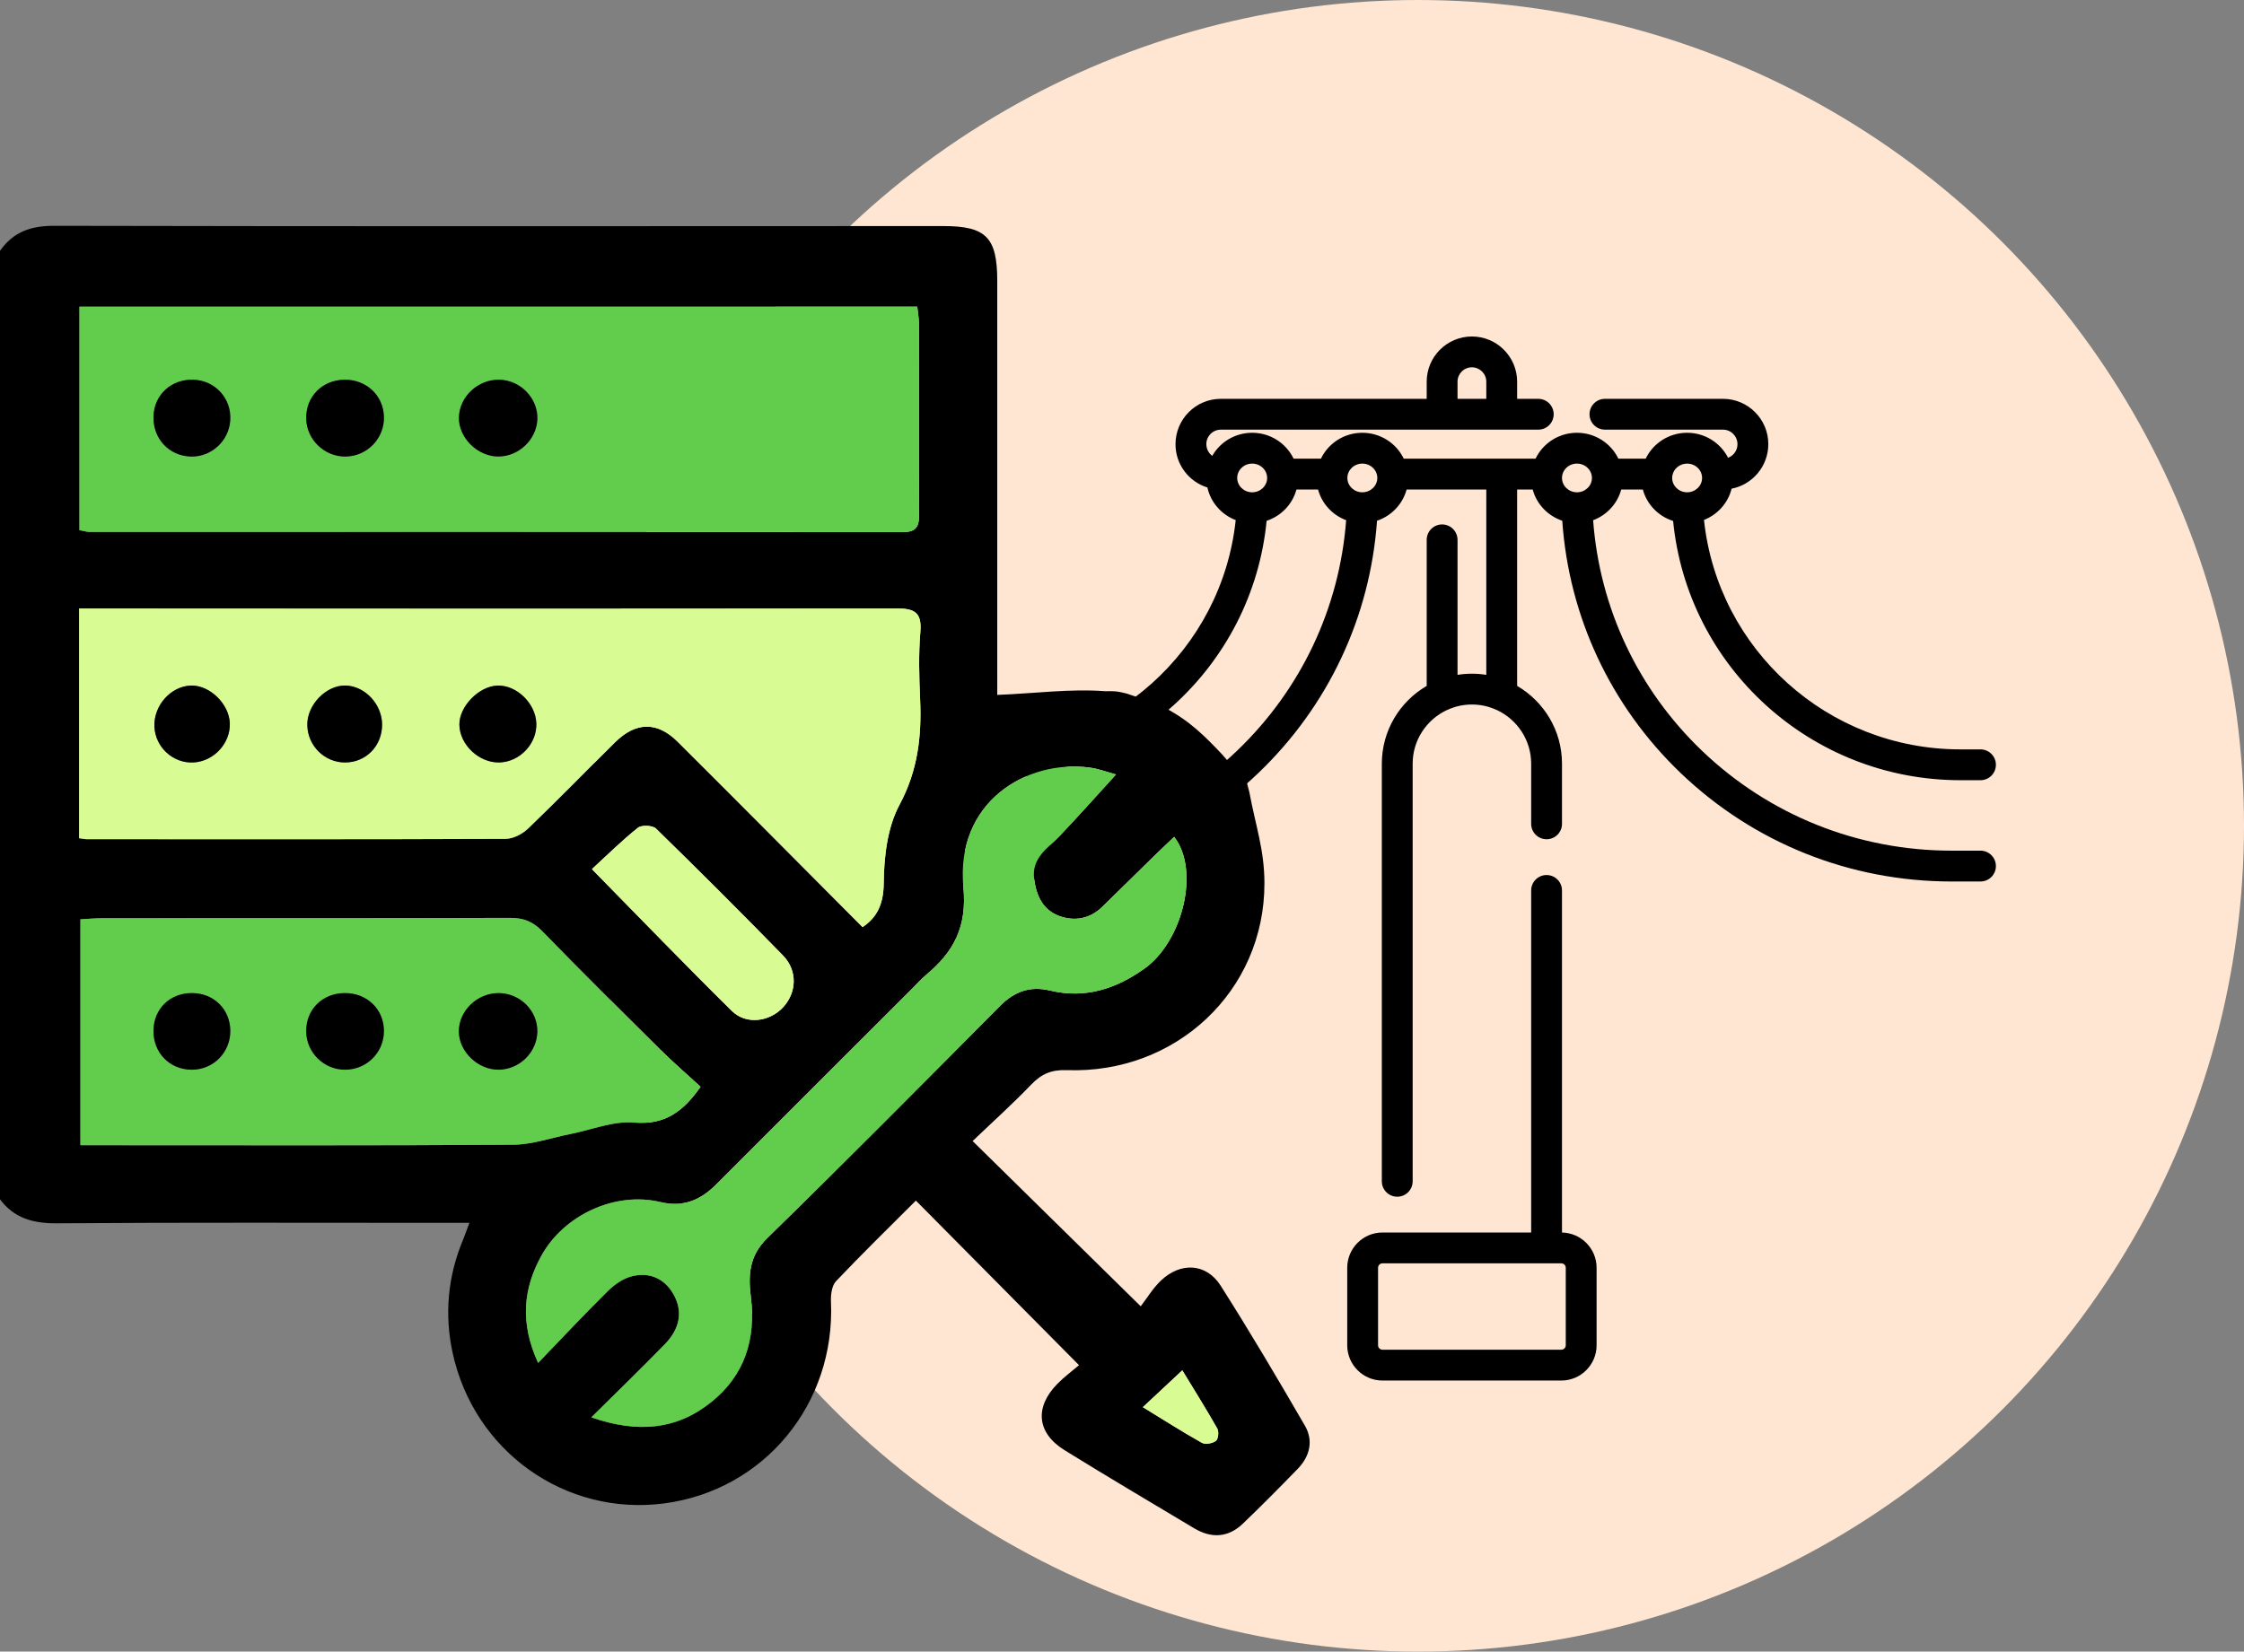 <?xml version="1.0" encoding="UTF-8" standalone="no"?>
<svg class="svgImg" xmlns="http://www.w3.org/2000/svg" xmlns:xlink="http://www.w3.org/1999/xlink" style="isolation:isolate" viewBox="0 0 548.659 403.937" width="100%" height="100%">
	<rect x="0" y="0" width="548.659" height="403.937" fill="#808080" stroke="none"/>
	<g>
		<circle vector-effect="non-scaling-stroke" cx="346.691" cy="201.968" r="201.968" fill="rgb(254,230,210)"/>
	</g>
	<g>
		<path d=" M 381.908 301.441 L 381.908 217.779 C 381.908 215.698 380.222 214.009 378.138 214.009 C 376.057 214.009 374.369 215.698 374.369 217.779 L 374.369 301.433 L 338.021 301.433 C 333.266 301.433 329.398 305.303 329.398 310.058 L 329.398 329.017 C 329.398 333.774 333.266 337.642 338.021 337.642 L 381.743 337.642 C 386.498 337.642 390.368 333.774 390.368 329.017 L 390.368 310.058 C 390.368 305.358 386.587 301.532 381.908 301.441 L 381.908 301.441 Z  M 382.829 329.017 C 382.829 329.615 382.34 330.102 381.743 330.102 L 338.021 330.102 C 337.424 330.102 336.937 329.615 336.937 329.017 L 336.937 310.058 C 336.937 309.46 337.424 308.973 338.021 308.973 L 381.743 308.973 C 382.34 308.973 382.829 309.46 382.829 310.058 L 382.829 329.017 Z " fill="rgb(0,0,0)"/>
		<path d=" M 484.23 208.048 L 477.178 208.048 C 454.268 208.048 432.592 199.372 416.141 183.618 C 400.487 168.626 391.11 148.706 389.52 127.231 C 392.873 125.976 395.463 123.18 396.392 119.721 L 401.675 119.721 C 402.653 123.359 405.468 126.267 409.077 127.413 C 412.595 163.205 442.876 190.816 479.316 190.816 L 484.23 190.816 C 486.312 190.816 488 189.127 488 187.046 C 488 184.963 486.312 183.277 484.23 183.277 L 479.316 183.277 C 446.934 183.277 419.995 158.878 416.626 127.162 C 419.962 125.852 422.512 123.009 423.378 119.519 C 428.483 118.533 432.353 114.033 432.353 108.612 C 432.353 102.508 427.383 97.543 421.277 97.543 L 392.41 97.543 C 390.329 97.543 388.64 99.231 388.64 101.312 C 388.64 103.396 390.329 105.082 392.41 105.082 L 421.277 105.082 C 423.227 105.082 424.813 106.667 424.813 108.651 C 424.813 110.163 423.855 111.453 422.514 111.954 C 420.673 108.335 416.875 105.844 412.501 105.844 C 408.033 105.844 404.171 108.439 402.374 112.182 L 395.693 112.182 C 393.898 108.439 390.034 105.844 385.568 105.844 C 381.101 105.844 377.237 108.439 375.441 112.182 L 343.218 112.182 C 341.422 108.439 337.558 105.844 333.091 105.844 C 328.625 105.844 324.761 108.439 322.966 112.182 L 316.285 112.182 C 314.488 108.439 310.625 105.844 306.158 105.844 C 301.972 105.844 298.318 108.123 296.396 111.489 C 295.522 110.841 294.951 109.8 294.951 108.612 C 294.951 106.667 296.537 105.082 298.487 105.082 L 376.106 105.082 C 378.189 105.082 379.876 103.396 379.876 101.312 C 379.876 99.231 378.189 97.543 376.106 97.543 L 370.939 97.543 L 370.939 93.345 C 370.939 87.251 365.979 82.295 359.883 82.295 C 353.787 82.295 348.828 87.251 348.828 93.345 L 348.828 97.543 L 298.487 97.543 C 292.381 97.543 287.412 102.508 287.412 108.651 C 287.412 113.617 290.698 117.828 295.212 119.226 C 296.013 122.886 298.656 125.876 302.131 127.201 C 298.758 158.898 271.783 183.277 239.343 183.277 L 234.429 183.277 C 232.346 183.277 230.659 184.963 230.659 187.046 C 230.659 189.129 232.346 190.816 234.429 190.816 L 239.343 190.816 C 275.867 190.816 306.201 163.186 309.69 127.376 C 313.248 126.206 316.016 123.324 316.982 119.721 L 322.265 119.721 C 323.194 123.178 325.782 125.974 329.135 127.229 C 327.511 148.686 318.121 168.599 302.473 183.597 C 286.018 199.366 264.358 208.05 241.481 208.05 L 234.429 208.05 C 232.346 208.05 230.659 209.737 230.659 211.82 C 230.659 213.901 232.346 215.59 234.429 215.59 L 241.481 215.59 C 266.312 215.59 289.825 206.16 307.689 189.039 C 324.796 172.645 335.019 150.838 336.684 127.356 C 340.212 126.174 342.955 123.302 343.917 119.721 L 363.4 119.721 L 363.4 165.051 C 362.253 164.866 361.079 164.768 359.883 164.768 C 358.686 164.768 357.511 164.866 356.367 165.051 L 356.367 132.033 C 356.367 129.95 354.678 128.263 352.597 128.263 C 350.514 128.263 348.828 129.95 348.828 132.033 L 348.828 167.752 C 342.274 171.571 337.856 178.667 337.856 186.777 L 337.856 288.911 C 337.856 290.994 339.543 292.681 341.626 292.681 C 343.709 292.681 345.396 290.994 345.396 288.911 L 345.396 186.775 C 345.396 180.978 348.829 175.967 353.771 173.66 C 354.001 173.586 354.221 173.489 354.427 173.374 C 356.114 172.686 357.953 172.305 359.883 172.305 C 361.811 172.305 363.653 172.686 365.337 173.374 C 365.545 173.489 365.765 173.586 365.995 173.66 C 370.937 175.967 374.371 180.978 374.371 186.775 L 374.371 201.487 C 374.371 203.57 376.057 205.256 378.14 205.256 C 380.222 205.256 381.91 203.57 381.91 201.487 L 381.91 186.775 C 381.91 178.665 377.493 171.569 370.939 167.752 L 370.939 119.721 L 374.744 119.721 C 375.704 123.3 378.445 126.171 381.971 127.354 C 383.604 150.858 393.812 172.673 410.926 189.063 C 428.787 206.167 452.316 215.588 477.178 215.588 L 484.23 215.588 C 486.313 215.588 488 213.901 488 211.818 C 488 209.735 486.313 208.048 484.23 208.048 Z  M 356.367 93.343 C 356.367 91.407 357.943 89.833 359.883 89.833 C 361.821 89.833 363.4 91.409 363.4 93.343 L 363.4 97.543 L 356.367 97.543 L 356.367 93.343 Z  M 412.501 113.383 C 414.519 113.383 416.161 114.958 416.161 116.894 C 416.161 118.828 414.519 120.402 412.501 120.402 C 410.483 120.402 408.843 118.828 408.843 116.894 C 408.843 116.776 408.849 116.662 408.861 116.548 C 408.873 116.477 408.887 116.407 408.892 116.334 C 409.173 114.665 410.683 113.383 412.501 113.383 Z  M 385.568 113.383 C 387.586 113.383 389.226 114.958 389.226 116.894 C 389.226 118.828 387.584 120.402 385.568 120.402 C 383.549 120.402 381.908 118.828 381.908 116.894 C 381.908 114.958 383.549 113.383 385.568 113.383 Z  M 333.091 113.383 C 335.11 113.383 336.751 114.958 336.751 116.894 C 336.751 118.828 335.11 120.402 333.091 120.402 C 331.073 120.402 329.433 118.828 329.433 116.894 C 329.433 114.958 331.073 113.383 333.091 113.383 Z  M 306.158 113.383 C 308.176 113.383 309.816 114.958 309.816 116.894 C 309.816 118.828 308.174 120.402 306.158 120.402 C 304.14 120.402 302.498 118.828 302.498 116.894 C 302.498 114.958 304.14 113.383 306.158 113.383 Z " fill="rgb(0,0,0)"/>
	</g>
	<g>
		<path d=" M 305.469 193.75 C 306.986 201.931 309.144 207.813 309.156 215.996 C 309.195 242.435 287.429 262.7 260.845 261.725 C 257.113 261.588 254.642 262.637 252.141 265.246 C 247.548 270.035 242.599 274.483 237.804 279.067 C 251.596 292.63 264.726 305.541 278.908 319.487 C 280.346 317.623 281.829 315.122 283.855 313.191 C 288.681 308.592 294.952 308.932 298.449 314.436 C 305.593 325.677 312.375 337.154 319.054 348.681 C 321.187 352.362 320.26 356.18 317.293 359.24 C 312.886 363.784 308.433 368.289 303.857 372.662 C 300.263 376.096 296.156 376.282 291.943 373.759 C 281.37 367.426 270.753 361.164 260.279 354.67 C 253.496 350.464 252.901 344.175 258.53 338.45 C 260.266 336.685 262.284 335.198 263.821 333.883 C 250.153 320.089 237.192 307.01 223.936 293.631 C 217.476 300.095 210.81 306.594 204.408 313.345 C 203.373 314.437 203.098 316.662 203.172 318.332 C 204.281 343.337 186.862 364.48 162.382 367.693 C 138.244 370.861 115.805 354.96 110.633 330.71 C 108.647 321.4 109.493 312.15 113.19 303.264 C 113.68 302.086 114.093 300.876 114.768 299.076 C 112.435 299.076 110.641 299.076 108.847 299.076 C 77.189 299.076 45.531 298.956 13.875 299.185 C 8.113 299.227 3.492 297.963 -0.005 293.32 C 0 215.991 0 138.667 0 61.344 C 3.223 56.753 7.476 55.214 13.201 55.226 C 85.68 55.387 158.159 55.305 230.638 55.289 C 241.096 55.287 243.827 58.058 243.828 68.689 C 243.833 100.847 243.83 133.004 243.83 165.162 C 243.83 167.13 243.83 169.099 243.83 169.952 C 253 169.602 261.697 168.398 270.305 169.055 C 272.772 169.019 273.094 169.031 275.484 169.629 L 280.813 171.438 C 280.699 171.545 284.525 172.801 284.406 172.906 C 290.844 176.156 294.781 180.25 298.957 184.664 C 299.015 184.632 299.022 184.869 299.094 184.844 L 304.253 190.704 L 304.737 191.284 L 304.877 191.452 L 305.469 193.75 Z  M 304.469 191.094 C 303.758 190.984 301.945 188.613 302.125 188.406 L 304.656 191.344 L 304.469 191.094 Z  M 19.422 129.666 C 20.622 129.881 21.263 130.097 21.904 130.097 C 88.196 130.099 154.488 130.062 220.78 130.133 C 224.449 130.137 224.731 128.326 224.717 125.472 C 224.644 109.982 224.692 94.491 224.665 79.001 C 224.663 77.711 224.415 76.422 224.267 75.002 C 155.846 75.002 87.701 75.002 19.422 75.002 C 19.422 93.403 19.422 111.349 19.422 129.666 Z  M 19.338 148.812 C 19.338 167.971 19.338 186.497 19.338 205.002 C 20.237 205.122 20.724 205.243 21.211 205.243 C 55.349 205.258 89.488 205.304 123.626 205.161 C 125.485 205.153 127.733 203.972 129.127 202.636 C 136.336 195.722 143.295 188.547 150.403 181.526 C 155.458 176.533 160.668 176.408 165.687 181.403 C 180.761 196.407 195.73 211.516 210.9 226.746 C 214.31 224.453 216.017 221.303 216.068 216.065 C 216.131 209.584 216.947 202.383 219.928 196.829 C 224.43 188.44 225.366 180.051 224.967 171.012 C 224.725 165.527 224.57 159.994 225.027 154.536 C 225.434 149.675 223.517 148.802 219.102 148.809 C 154.489 148.908 89.876 148.84 25.263 148.811 C 23.306 148.811 21.349 148.812 19.338 148.812 Z  M 171.291 265.795 C 167.785 262.572 164.517 259.754 161.46 256.725 C 151.758 247.109 142.059 237.488 132.536 227.695 C 130.245 225.339 127.915 224.483 124.689 224.492 C 91.537 224.591 58.385 224.548 25.233 224.565 C 23.321 224.566 21.41 224.747 19.662 224.837 C 19.662 243.576 19.662 261.627 19.662 280.085 C 22.257 280.085 24.403 280.085 26.55 280.085 C 59.535 280.085 92.522 280.192 125.506 279.964 C 130.155 279.932 134.793 278.267 139.436 277.353 C 144.635 276.33 149.939 274.104 155.007 274.552 C 162.941 275.253 167.361 271.368 171.291 265.795 Z  M 144.575 346.646 C 155.776 350.523 165.297 349.776 173.815 342.986 C 182.046 336.424 184.867 327.58 183.584 317.275 C 182.916 311.915 183.13 307.165 187.591 302.805 C 206.762 284.069 225.641 265.034 244.523 246.005 C 248.041 242.46 251.923 241.102 256.713 242.254 C 265.289 244.317 272.846 241.858 279.766 236.933 C 289.266 230.173 293.412 212.732 287.078 204.675 C 285.395 206.284 283.719 207.857 282.075 209.463 C 277.907 213.533 273.743 217.606 269.598 221.698 C 266.552 224.706 262.827 225.406 259.021 224.032 C 255.061 222.602 253.418 219.184 252.86 215.085 C 252.143 209.82 256.122 207.53 259.068 204.453 C 263.612 199.707 267.963 194.775 272.861 189.413 C 270.72 188.839 268.62 188.022 266.449 187.734 C 250.734 185.648 233.577 196.393 235.548 216.949 C 236.484 226.71 233.172 232.793 226.465 238.4 C 225.192 239.464 224.083 240.725 222.906 241.902 C 207.007 257.789 191.097 273.664 175.22 289.573 C 171.34 293.46 167.269 295.353 161.374 293.964 C 150.349 291.365 137.881 297.166 132.389 307.074 C 127.952 315.079 127.051 323.455 131.563 333.332 C 137.64 327.029 142.964 321.343 148.499 315.871 C 150.095 314.293 152.148 312.784 154.256 312.203 C 158.517 311.03 162.298 312.509 164.567 316.372 C 167.2 320.854 166.05 325.146 162.612 328.694 C 156.964 334.522 151.116 340.158 144.575 346.646 Z  M 144.722 212.563 C 156.762 224.815 167.711 236.179 178.943 247.256 C 182.44 250.705 188.199 249.921 191.497 246.323 C 194.819 242.698 195.03 237.365 191.453 233.698 C 181.233 223.218 170.872 212.871 160.395 202.648 C 159.571 201.844 156.881 201.725 155.977 202.444 C 152.096 205.529 148.557 209.047 144.722 212.563 Z  M 279.433 344.152 C 284.532 347.274 289.12 350.208 293.862 352.868 C 294.705 353.341 296.447 353.023 297.288 352.407 C 297.864 351.985 298.06 350.152 297.634 349.399 C 294.896 344.567 291.94 339.859 289.076 335.144 C 285.648 338.346 282.776 341.029 279.433 344.152 Z " fill="rgb(0,0,0)"/>
		<path d=" M 19.422 129.666 C 19.422 111.348 19.422 93.402 19.422 75.001 C 87.701 75.001 155.847 75.001 224.267 75.001 C 224.415 76.422 224.663 77.711 224.665 79 C 224.692 94.49 224.645 109.981 224.717 125.471 C 224.73 128.325 224.448 130.136 220.78 130.132 C 154.488 130.062 88.196 130.098 21.904 130.096 C 21.263 130.097 20.622 129.881 19.422 129.666 Z  M 84.17 92.866 C 78.743 92.953 74.745 97.043 74.86 102.389 C 74.971 107.562 79.371 111.762 84.572 111.658 C 89.804 111.554 93.974 107.229 93.879 102.005 C 93.782 96.733 89.583 92.779 84.17 92.866 Z  M 47.361 92.868 C 41.924 92.645 37.667 96.531 37.523 101.849 C 37.376 107.266 41.3 111.494 46.63 111.661 C 51.639 111.818 55.976 107.851 56.302 102.812 C 56.646 97.494 52.683 93.086 47.361 92.868 Z  M 122.133 92.867 C 116.909 92.736 112.351 96.953 112.208 102.05 C 112.068 107.002 116.716 111.644 121.824 111.653 C 126.804 111.662 131.15 107.554 131.384 102.617 C 131.624 97.506 127.347 92.998 122.133 92.867 Z " fill="rgb(98,204,77)"/>
		<path d=" M 19.338 148.812 C 21.349 148.812 23.305 148.811 25.262 148.812 C 89.875 148.84 154.488 148.909 219.101 148.81 C 223.515 148.803 225.432 149.676 225.026 154.537 C 224.569 159.994 224.724 165.528 224.966 171.013 C 225.365 180.052 224.429 188.441 219.927 196.83 C 216.947 202.384 216.13 209.585 216.067 216.066 C 216.016 221.304 214.309 224.454 210.899 226.747 C 195.729 211.518 180.76 196.408 165.686 181.404 C 160.668 176.409 155.458 176.534 150.402 181.527 C 143.294 188.548 136.335 195.723 129.126 202.637 C 127.732 203.974 125.484 205.155 123.625 205.162 C 89.487 205.305 55.349 205.259 21.21 205.244 C 20.723 205.244 20.236 205.122 19.337 205.003 C 19.338 186.497 19.338 167.971 19.338 148.812 Z  M 121.656 167.673 C 117.122 167.8 112.277 172.75 112.32 177.213 C 112.367 182.169 117.213 186.69 122.246 186.472 C 127.201 186.258 131.334 181.798 131.135 176.88 C 130.936 172.011 126.336 167.542 121.656 167.673 Z  M 46.717 167.667 C 41.77 167.801 37.526 172.566 37.755 177.731 C 37.977 182.76 42.331 186.745 47.311 186.477 C 52.275 186.21 56.362 181.794 56.191 176.884 C 56.025 172.159 51.282 167.544 46.717 167.667 Z  M 84.409 186.481 C 89.487 186.458 93.419 182.428 93.425 177.24 C 93.431 172.276 89.26 167.792 84.516 167.663 C 79.736 167.532 75.013 172.426 75.136 177.382 C 75.261 182.457 79.385 186.504 84.409 186.481 Z " fill="rgb(216,251,147)"/>
		<path d=" M 171.291 265.795 C 167.362 271.368 162.941 275.253 155.007 274.551 C 149.939 274.103 144.635 276.329 139.436 277.352 C 134.794 278.266 130.155 279.931 125.506 279.963 C 92.522 280.191 59.536 280.084 26.55 280.084 C 24.404 280.084 22.257 280.084 19.662 280.084 C 19.662 261.625 19.662 243.575 19.662 224.836 C 21.41 224.747 23.321 224.565 25.233 224.564 C 58.385 224.547 91.537 224.59 124.689 224.491 C 127.915 224.481 130.245 225.338 132.536 227.694 C 142.058 237.486 151.758 247.108 161.46 256.724 C 164.517 259.755 167.784 262.572 171.291 265.795 Z  M 84.256 242.876 C 78.791 242.918 74.796 246.918 74.86 252.284 C 74.922 257.475 79.266 261.694 84.477 261.624 C 89.75 261.552 93.918 257.321 93.876 252.083 C 93.833 246.789 89.7 242.834 84.256 242.876 Z  M 37.52 252.118 C 37.488 257.537 41.535 261.632 46.914 261.626 C 52.203 261.62 56.396 257.334 56.313 252.02 C 56.233 246.834 52.328 242.965 47.084 242.876 C 41.606 242.784 37.552 246.701 37.52 252.118 Z  M 121.93 242.879 C 116.702 242.851 112.178 247.198 112.186 252.242 C 112.194 257.228 116.912 261.726 122.023 261.621 C 127.046 261.518 131.244 257.382 131.383 252.4 C 131.526 247.257 127.207 242.908 121.93 242.879 Z " fill="rgb(98,204,77)"/>
		<path d=" M 144.575 346.646 C 151.116 340.158 156.964 334.521 162.614 328.692 C 166.052 325.145 167.202 320.852 164.569 316.37 C 162.3 312.507 158.519 311.027 154.258 312.201 C 152.15 312.782 150.096 314.291 148.501 315.869 C 142.966 321.341 137.642 327.027 131.565 333.33 C 127.053 323.453 127.953 315.077 132.391 307.072 C 137.883 297.164 150.351 291.364 161.376 293.962 C 167.271 295.352 171.342 293.459 175.222 289.571 C 191.1 273.663 207.009 257.787 222.908 241.9 C 224.086 240.723 225.195 239.462 226.467 238.398 C 233.173 232.792 236.486 226.708 235.55 216.947 C 233.579 196.391 250.736 185.646 266.451 187.732 C 268.622 188.02 270.722 188.837 272.863 189.411 C 267.965 194.773 263.614 199.704 259.07 204.451 C 256.124 207.528 252.146 209.818 252.862 215.083 C 253.42 219.183 255.063 222.601 259.023 224.03 C 262.83 225.404 266.554 224.704 269.6 221.696 C 273.745 217.603 277.909 213.53 282.077 209.461 C 283.721 207.856 285.396 206.283 287.08 204.673 C 293.414 212.729 289.268 230.17 279.768 236.931 C 272.847 241.856 265.291 244.314 256.715 242.252 C 251.925 241.1 248.042 242.457 244.525 246.003 C 225.643 265.032 206.764 284.067 187.593 302.803 C 183.132 307.163 182.919 311.913 183.586 317.273 C 184.87 327.578 182.049 336.422 173.817 342.984 C 165.297 349.776 155.775 350.524 144.575 346.646 Z " fill="rgb(98,204,77)"/>
		<path d=" M 144.722 212.563 C 148.556 209.047 152.095 205.529 155.978 202.443 C 156.882 201.724 159.572 201.843 160.396 202.647 C 170.873 212.87 181.234 223.216 191.454 233.697 C 195.031 237.365 194.82 242.698 191.498 246.322 C 188.2 249.921 182.441 250.704 178.944 247.255 C 167.712 236.18 156.763 224.816 144.722 212.563 Z " fill="rgb(216,251,147)"/>
		<path d=" M 279.433 344.152 C 282.776 341.029 285.648 338.346 289.075 335.144 C 291.939 339.858 294.896 344.566 297.633 349.399 C 298.06 350.152 297.863 351.985 297.287 352.407 C 296.446 353.023 294.704 353.341 293.861 352.868 C 289.12 350.208 284.532 347.273 279.433 344.152 Z " fill="rgb(216,251,147)"/>
		<g>
			<path d=" M 84.17 92.866 C 89.583 92.779 93.783 96.733 93.879 102.006 C 93.974 107.23 89.804 111.555 84.572 111.659 C 79.371 111.762 74.971 107.563 74.86 102.39 C 74.745 97.043 78.743 92.953 84.17 92.866 Z " fill="rgb(0,0,0)"/>
			<path d=" M 47.361 92.868 C 52.683 93.086 56.646 97.494 56.302 102.812 C 55.976 107.851 51.64 111.818 46.63 111.661 C 41.3 111.494 37.376 107.266 37.523 101.849 C 37.667 96.531 41.924 92.645 47.361 92.868 Z " fill="rgb(0,0,0)"/>
			<path d=" M 122.133 92.867 C 127.348 92.998 131.625 97.506 131.383 102.616 C 131.149 107.553 126.803 111.662 121.823 111.652 C 116.715 111.643 112.068 107.001 112.207 102.049 C 112.351 96.953 116.909 92.736 122.133 92.867 Z " fill="rgb(0,0,0)"/>
		</g>
		<g>
			<path d=" M 121.656 167.673 C 126.336 167.542 130.937 172.011 131.134 176.879 C 131.333 181.797 127.201 186.257 122.245 186.471 C 117.212 186.689 112.366 182.168 112.319 177.212 C 112.277 172.75 117.121 167.8 121.656 167.673 Z " fill="rgb(0,0,0)"/>
			<path d=" M 46.717 167.667 C 51.282 167.544 56.026 172.159 56.191 176.884 C 56.362 181.794 52.275 186.21 47.311 186.477 C 42.331 186.745 37.977 182.761 37.755 177.731 C 37.526 172.565 41.769 167.8 46.717 167.667 Z " fill="rgb(0,0,0)"/>
			<path d=" M 84.409 186.481 C 79.385 186.504 75.261 182.457 75.135 177.381 C 75.012 172.425 79.735 167.532 84.515 167.662 C 89.259 167.792 93.43 172.275 93.424 177.239 C 93.419 182.428 89.488 186.458 84.409 186.481 Z " fill="rgb(0,0,0)"/>
		</g>
		<g>
			<path d=" M 37.52 252.118 C 37.552 246.701 41.606 242.784 47.085 242.876 C 52.329 242.964 56.234 246.833 56.314 252.02 C 56.396 257.335 52.203 261.62 46.915 261.626 C 41.535 261.632 37.489 257.537 37.52 252.118 Z " fill="rgb(0,0,0)"/>
			<path d=" M 84.256 242.876 C 89.7 242.834 93.833 246.789 93.875 252.083 C 93.917 257.321 89.749 261.553 84.476 261.624 C 79.266 261.695 74.921 257.475 74.859 252.284 C 74.796 246.918 78.791 242.918 84.256 242.876 Z " fill="rgb(0,0,0)"/>
			<path d=" M 121.93 242.879 C 127.207 242.908 131.526 247.257 131.383 252.399 C 131.244 257.381 127.046 261.517 122.023 261.62 C 116.911 261.725 112.194 257.227 112.186 252.241 C 112.177 247.197 116.702 242.85 121.93 242.879 Z " fill="rgb(0,0,0)"/>
		</g>
	</g>
</svg>